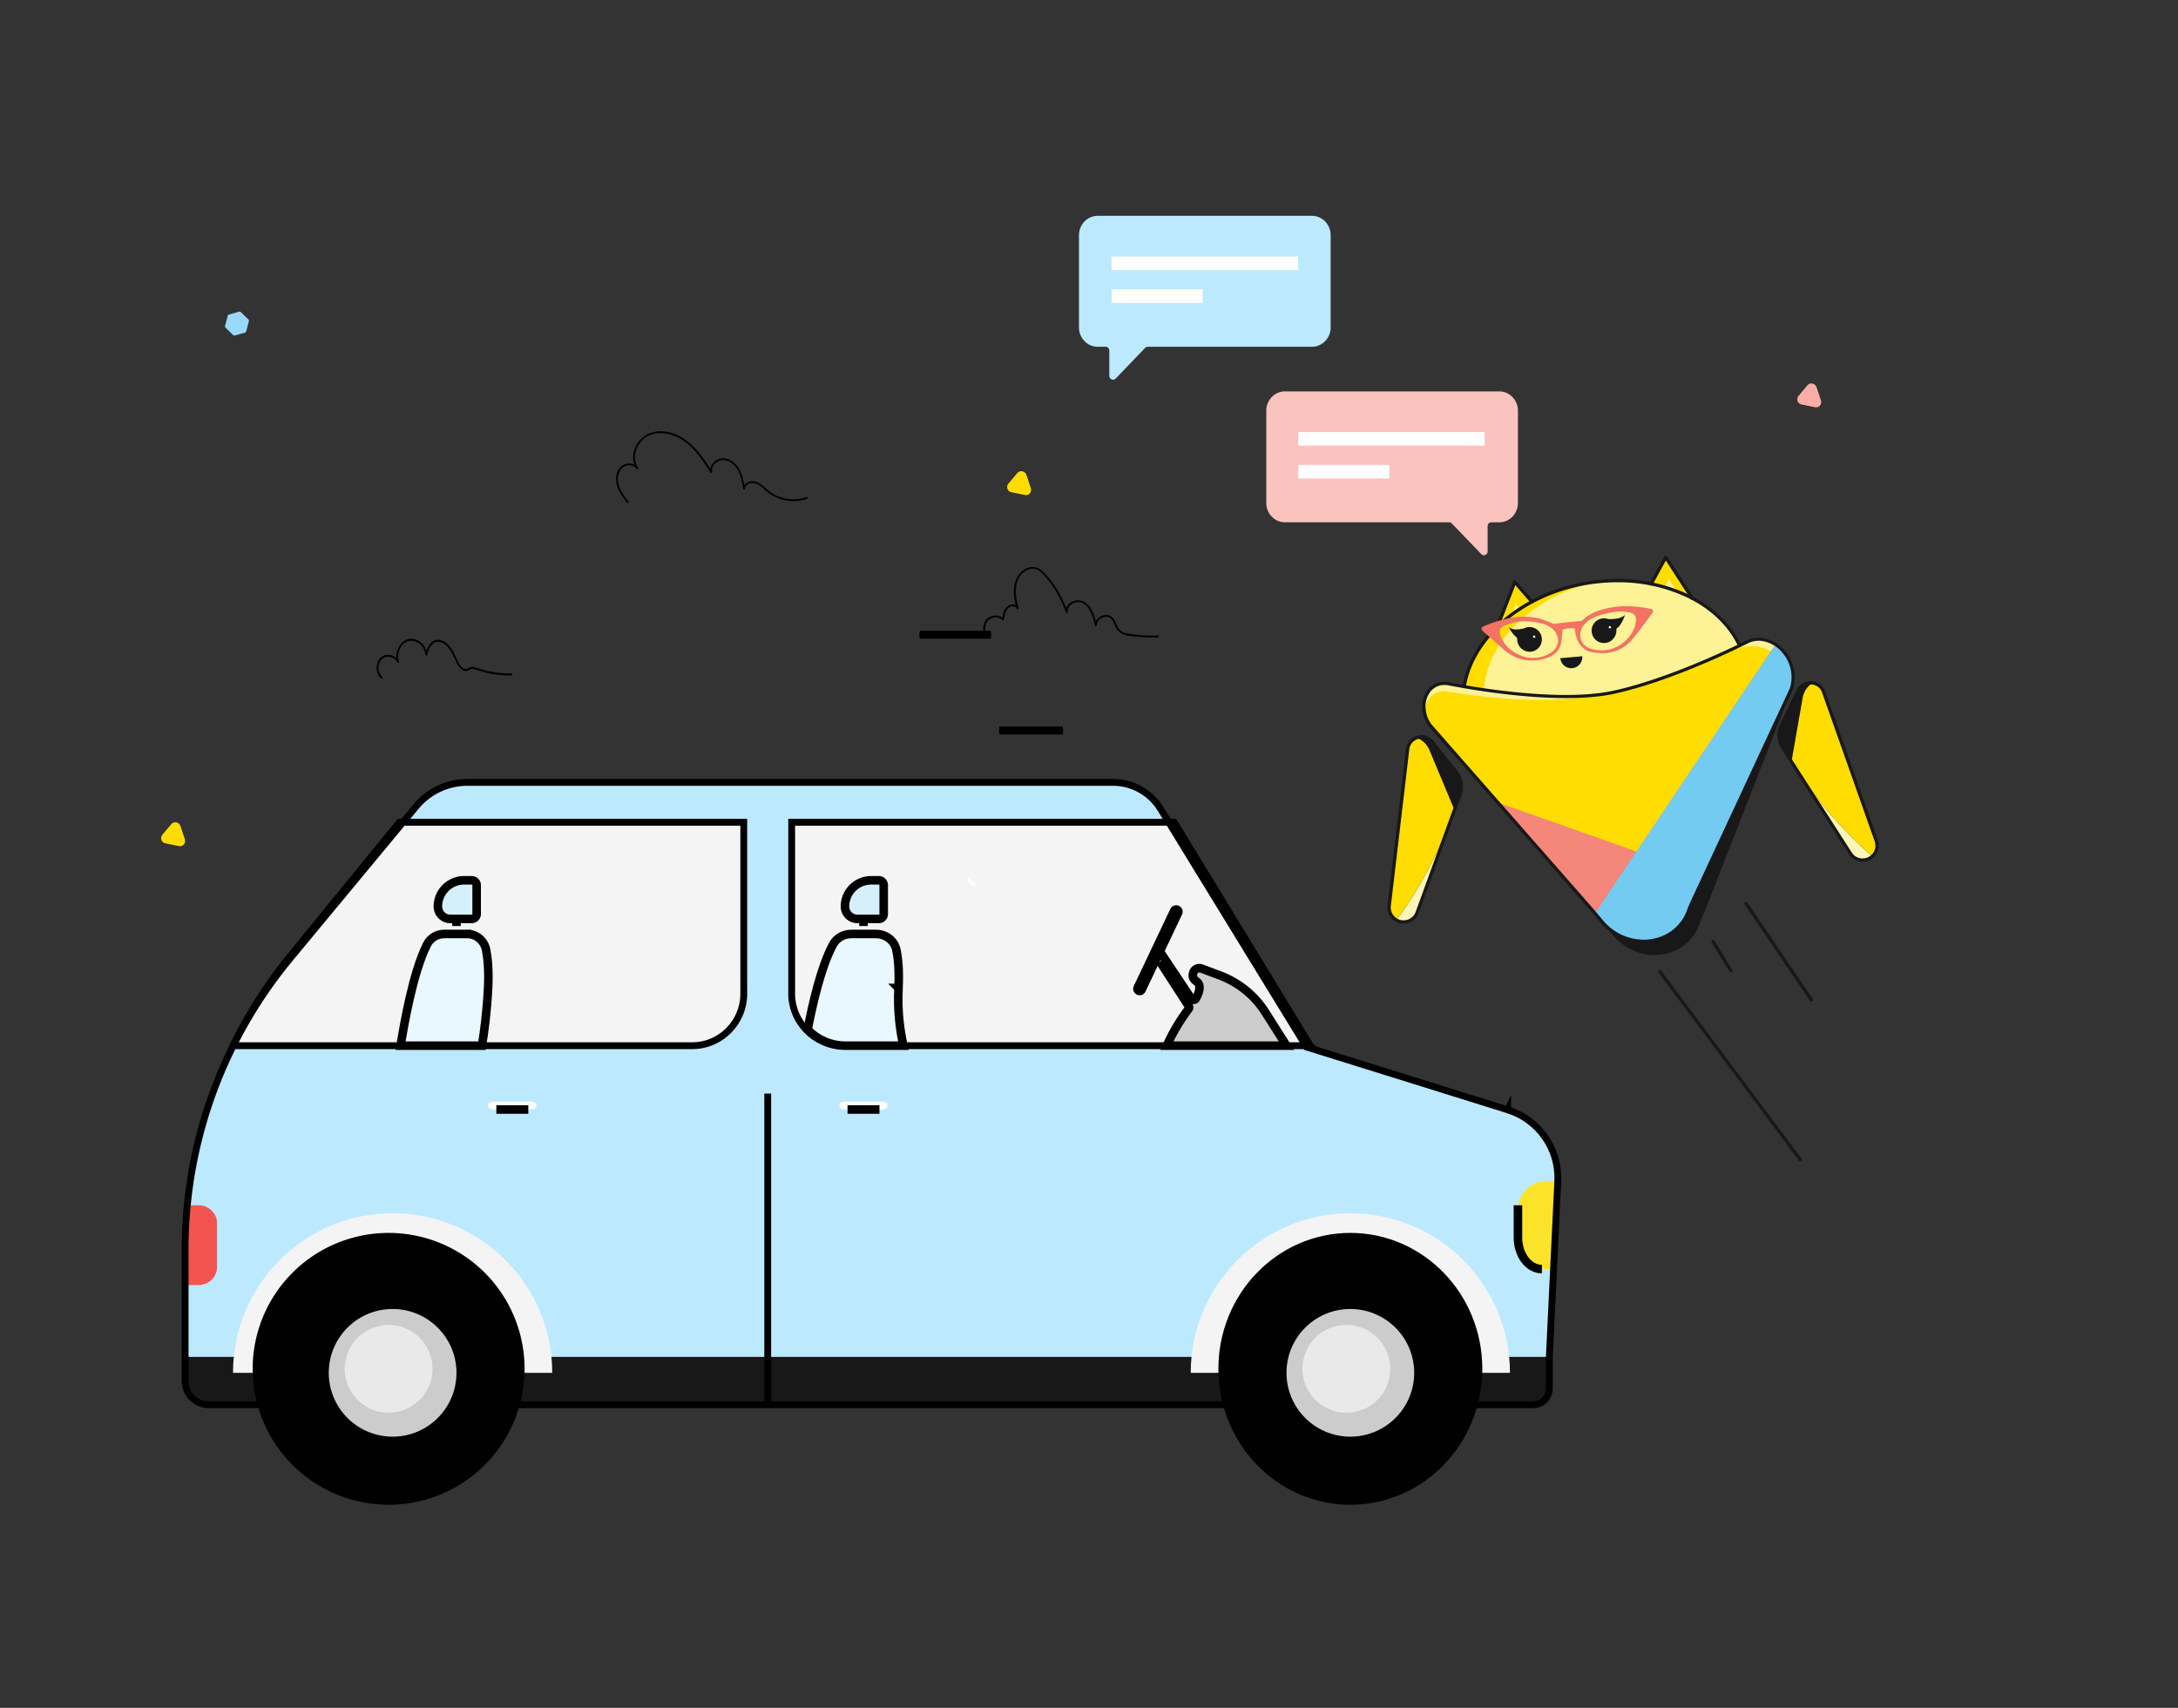 <svg xmlns="http://www.w3.org/2000/svg" xmlns:xlink="http://www.w3.org/1999/xlink" width="255" height="200" fill="none" xmlns:v="https://vecta.io/nano"><rect width="100%" height="100%" fill="#333333" stroke="none"/><style><![CDATA[.B{stroke:#000}.C{stroke-miterlimit:10}.D{fill:#fff}.E{fill:#fd0}.F{fill:#181818}.G{fill:#f4f4f4}.H{stroke-width:.8}.I{fill:#fdf295}]]></style><g fill="#000"><path d="M73.583 58.731c-.569-.729-1.198-1.537-1.24-2.511-.033-.789.365-1.633 1.213-1.718.381-.038.784.091.998.433l.179-.106c-.934-1.3-.088-3.217 1.252-3.826.871-.394 1.873-.343 2.763-.042s1.73.903 2.407 1.614c.79.829 1.417 1.798 2.036 2.761.067.104.213.036.19-.083-.073-.399.119-.78.413-1.037a1.33 1.33 0 0 1 1.119-.314c.869.157 1.454.948 1.736 1.747.181.513.273 1.054.365 1.59.021.127.194.081.204-.028.05-.473.592-.668.996-.64.563.038 1.017.511 1.421.863.852.742 1.892 1.185 3.017 1.245a4.77 4.77 0 0 0 1.834-.265c.125-.044.071-.25-.056-.204a4.68 4.68 0 0 1-3.465-.148 4.71 4.71 0 0 1-.746-.426c-.258-.182-.49-.399-.729-.604-.402-.346-.871-.698-1.425-.672-.494.023-1 .314-1.059.852l.204-.028c-.173-1.024-.375-2.131-1.144-2.882-.323-.316-.729-.554-1.175-.617a1.52 1.52 0 0 0-1.202.344c-.377.31-.598.787-.508 1.279l.19-.083c-1.127-1.75-2.363-3.631-4.37-4.4-.921-.352-1.971-.45-2.907-.095-.767.29-1.378.897-1.707 1.658-.354.819-.373 1.803.163 2.547.077.108.254.011.179-.106-.438-.698-1.471-.687-2.038-.165-.717.662-.659 1.8-.298 2.628.254.585.652 1.092 1.04 1.59.083.106.229-.044.148-.151h.004zm34.161 16.072h8.2c.14 0 .14-.934 0-.934h-8.2c-.14 0-.14.934 0 .934z"/><path d="M115.666 74.613a1.56 1.56 0 0 1-.052-1.856 1.21 1.21 0 0 1 1.735-.155c.054.051.164.036.181-.047.089-.467.178-1.046.561-1.379.289-.25.789-.261.971.115.054.108.233.032.197-.083-.437-1.424-.662-3.516.891-4.392.277-.155.599-.246.917-.206.394.049.714.295.982.564.586.583 1.086 1.267 1.519 1.965a13.14 13.14 0 0 1 1.222 2.572c.036.106.22.098.212-.028-.048-.668.553-1.15 1.202-1.169.796-.023 1.305.706 1.579 1.351.191.446.31.917.411 1.388.026.123.206.085.212-.028.031-.437.351-.806.77-.942a.9.9 0 0 1 1.108.426c.147.25.234.53.365.787a1.57 1.57 0 0 0 .569.632c.515.32 1.179.359 1.77.42a19.77 19.77 0 0 0 2.58.096c.139-.004.139-.216 0-.212a19.68 19.68 0 0 1-2.425-.079l-1.098-.144c-.299-.061-.602-.157-.842-.35-.499-.399-.508-1.105-.949-1.545-.31-.31-.788-.367-1.192-.216-.491.18-.842.611-.876 1.129l.212-.028c-.191-.878-.45-1.878-1.162-2.499-.285-.25-.623-.401-1.01-.397a1.61 1.61 0 0 0-.978.34c-.322.255-.502.636-.471 1.042l.212-.028c-.58-1.67-1.491-3.278-2.73-4.564-.283-.295-.621-.575-1.034-.666-.325-.072-.662-.028-.967.1-.714.295-1.207.961-1.41 1.68-.284 1.006-.106 2.081.194 3.062l.197-.083c-.214-.441-.794-.499-1.185-.25-.515.325-.638 1.023-.74 1.566l.182-.047c-.441-.41-1.119-.488-1.646-.187s-.786.968-.727 1.566a1.68 1.68 0 0 0 .383.933c.088.104.242-.047.153-.151l.007-.004zm-70.904 4.668c-.56-.488-.619-1.543-.07-2.071s1.467-.316 1.819.354c.059.111.237.038.193-.092-.246-.736.015-1.592.555-2.078.594-.533 1.425-.427 1.984.113a1.84 1.84 0 0 1 .564 1.179c.008.13.172.163.208.031.199-.705.507-1.585 1.302-1.555s1.319.785 1.67 1.484l.587 1.17c.193.326.458.682.822.757.172.035.329-.009.483-.094.097-.054.189-.113.297-.135.123-.024.248-.002.369.028l1.316.392a12.06 12.06 0 0 0 3.019.34c.136 0 .136-.238 0-.236a11.79 11.79 0 0 1-2.815-.295c-.464-.106-.914-.257-1.367-.399-.206-.064-.426-.108-.634-.043-.191.059-.354.231-.562.219-.42-.021-.7-.552-.886-.908l-.606-1.215c-.375-.672-.975-1.3-1.732-1.302-.88-.005-1.244.932-1.469 1.729l.208.031c-.068-.925-.761-1.71-1.577-1.859s-1.577.41-1.893 1.248a2.21 2.21 0 0 0-.049 1.46l.193-.092a1.41 1.41 0 0 0-1.649-.701c-.655.205-1.011.936-.933 1.668.042.403.212.785.502 1.038.106.092.257-.073.151-.168z"/></g><path d="M54.723 91.625h75.592a6.52 6.52 0 0 1 5.563 3.116l17.088 27.951 23.548 7.368c3.639 1.138 6.051 4.585 5.87 8.388l-1.067 22.322H21.672v-14.313a53.64 53.64 0 0 1 12.307-34.185L48.716 94.45a7.8 7.8 0 0 1 6.009-2.827l-.002.002z" fill="#bde9ff"/><path d="M177.721 141.747v3.474c0 1.879 1.433 3.402 3.2 3.402h1.02l.445-9.895.007-.384h-1.472c-1.767 0-3.2 1.523-3.2 3.403z" fill="#fbe329"/><path d="M177.721 141.148v3.776c0 2.043 1.255 3.699 2.804 3.699" class="B C"/><path d="M25.41 148.405v-5.171c0-1.153-.98-2.086-2.191-2.086h-1.27a50.44 50.44 0 0 0-.276 5.254v4.09h1.546c1.211 0 2.191-.934 2.191-2.087z" fill="#f2554e"/><use xlink:href="#D" class="G"/><path d="M150.619 122.459l-2.397-3.884c-1.193-1.935-2.996-3.428-5.132-4.251l-2.017-.778c-.368-.142-.797.031-.933.396-.127.346-.139.768.329 1.079.645.428.253 1.409-.053 1.978-.109.203-.399.213-.524.02l-3.66-5.634c-.156-.242-.534-.15-.559.136-.006.065.011.13.046.187l3.883 6.167c.066.105.062.237-.012.337-.372.497-1.516 2.098-2.454 4.247h13.487-.004z" fill="#ccc"/><path d="M135.807 112.612l3.363 5.205c.069.107.064.241-.013.341a22.52 22.52 0 0 0-2.55 4.301h14.016l-2.491-3.932c-1.24-1.96-3.114-3.472-5.333-4.305l-2.096-.788c-.382-.144-.828.031-.969.401-.133.35-.145.778.341 1.092.67.434.263 1.428-.055 2.004-.113.205-.414.216-.545.02l-3.803-5.705" class="B C"/><use xlink:href="#E" fill="#e9f7ff"/><use xlink:href="#F" class="G"/><use xlink:href="#G" fill="#e9f7ff"/><g class="B C"><use xlink:href="#E"/><use xlink:href="#G"/><g class="H"><use xlink:href="#D"/><use xlink:href="#F"/></g></g><path d="M21.672 158.902h159.787v3.703c0 1.051-.852 1.903-1.902 1.903H24.459a2.79 2.79 0 0 1-2.787-2.788v-2.818z" class="F"/><path d="M176.514 129.963l-23.548-7.349-17.087-27.883c-1.183-1.93-3.291-3.108-5.563-3.108H54.725c-2.326 0-4.528 1.035-6.009 2.82L33.98 112.221c-7.956 9.6-12.307 21.656-12.307 34.101v15.412c0 1.531 1.248 2.774 2.786 2.774h155.039c1.049 0 1.9-.847 1.9-1.892v-3.685h-.002l.989-20.598c.181-3.794-2.231-7.232-5.87-8.367v-.003z" class="B C H"/><path d="M64.656 160.77h-6.801c0-6.553-5.332-11.888-11.889-11.888S34.08 154.214 34.08 160.77h-6.801c0-10.304 8.384-18.688 18.687-18.688s18.69 8.384 18.69 18.688z" class="G"/><path d="M45.5 175.721a15.42 15.42 0 0 0 15.418-15.418A15.42 15.42 0 0 0 45.5 144.885a15.42 15.42 0 0 0-15.418 15.418A15.42 15.42 0 0 0 45.5 175.721z" fill="#000" class="B C"/><path d="M45.967 168.246c4.129 0 7.475-3.347 7.475-7.476s-3.347-7.475-7.475-7.475-7.475 3.347-7.475 7.475a7.48 7.48 0 0 0 7.475 7.476z" fill="#ccc"/><path d="M45.5 165.443a5.14 5.14 0 0 0 5.139-5.14 5.14 5.14 0 0 0-5.139-5.139 5.14 5.14 0 0 0-5.139 5.139 5.14 5.14 0 0 0 5.139 5.14z" fill="#e9e9e9"/><path d="M176.787 160.77h-6.801c0-6.553-5.332-11.888-11.889-11.888s-11.886 5.332-11.886 11.888h-6.801c0-10.304 8.384-18.688 18.687-18.688s18.69 8.384 18.69 18.688z" class="G"/><path d="M158.098 175.721c8.258 0 14.951-6.903 14.951-15.418s-6.693-15.418-14.951-15.418-14.95 6.903-14.95 15.418 6.693 15.418 14.95 15.418z" fill="#000" class="B C"/><path d="M158.098 168.246a7.48 7.48 0 0 0 7.476-7.476 7.48 7.48 0 0 0-7.476-7.475c-4.128 0-7.475 3.347-7.475 7.475a7.48 7.48 0 0 0 7.475 7.476z" fill="#ccc"/><path d="M157.631 165.443a5.14 5.14 0 0 0 5.14-5.14 5.14 5.14 0 0 0-5.14-5.139 5.14 5.14 0 0 0-5.139 5.139 5.14 5.14 0 0 0 5.139 5.14z" fill="#e9e9e9"/><use xlink:href="#H" class="D"/><path d="M61.853 129.934h-3.738" class="B C"/><use xlink:href="#H" x="41.115" class="D"/><path d="M102.967 129.934H99.23" class="B C"/><path d="M114.081 103.368a1.71 1.71 0 0 1-.171-.086l-.022-.012c-.013-.008-.027-.016-.04-.029-.03-.02-.058-.04-.087-.065a1.36 1.36 0 0 1-.155-.139l-.074-.077s-.022-.025-.008-.008-.005-.009-.008-.009a.43.43 0 0 1-.038-.049c-.055-.069-.139-.085-.193 0-.047.074-.057.217 0 .29.212.265.456.465.723.58.068.028.152-.037.169-.143s-.022-.22-.096-.253z" class="D"/><path d="M138.035 106.085l-.002-.001c-.378-.179-.829-.018-1.007.358l-4.286 9.033c-.178.377-.017.827.361 1.006l.002.001c.378.178.829.018 1.007-.359l4.286-9.033c.178-.376.017-.827-.361-1.005z" fill="#000"/><path d="M102.004 103.089h.888a.57.57 0 0 1 .572.571v3.382a.57.57 0 0 1-.572.572h-2.503a1.46 1.46 0 0 1-1.461-1.457c0-1.693 1.378-3.068 3.076-3.068z" fill="#d6f0fb"/><g class="B C"><path d="M102.004 103.089h.888a.57.57 0 0 1 .572.571v3.382a.57.57 0 0 1-.572.572h-2.503a1.46 1.46 0 0 1-1.461-1.457c0-1.693 1.378-3.068 3.076-3.068h0z"/><path d="M101.098 108.443v-.935"/></g><path d="M54.344 103.089h.888c.317 0 .573.257.573.571v3.382c0 .317-.258.572-.573.572h-2.503a1.46 1.46 0 0 1-1.461-1.457c0-1.693 1.378-3.068 3.076-3.068z" fill="#d6f0fb"/><g class="B C"><path d="M54.344 103.089h.888c.317 0 .573.257.573.571v3.382c0 .317-.258.572-.573.572h-2.503a1.46 1.46 0 0 1-1.461-1.457c0-1.693 1.378-3.068 3.076-3.068h0z"/><path d="M53.443 108.443v-.935"/><path d="M89.885 128.066v36.442" class="H"/></g><path d="M117.01 86.016h7.423c.035 0 .035-.934 0-.934h-7.423c-.035 0-.035.934 0 .934z" fill="#000"/><g clip-path="url(#A)"><path d="M208.73 87.613l1.016 1.582 4.114 6.404 2.789 4.345c.168.263.405.474.685.611a1.69 1.69 0 0 0 .904.162c.311-.031.607-.146.855-.335a1.68 1.68 0 0 0 .553-.733 1.67 1.67 0 0 0 .023-1.184l-6.159-17.424c-.095-.282-.267-.531-.497-.719s-.508-.309-.803-.347c-.341-.052-.689.007-.994.168s-.55.416-.7.727l-1.953 4.013a2.79 2.79 0 0 0-.274 1.387c.03.478.181.941.441 1.343z" fill="#fdf6b8"/><path d="M208.73 87.613l1.016 1.582.27.422c2.553 3.969 5.65 7.561 9.199 10.671.195-.176.345-.394.441-.639a1.67 1.67 0 0 0 .023-1.184l-6.16-17.424a1.59 1.59 0 0 0-.496-.719c-.23-.189-.508-.309-.803-.347a1.61 1.61 0 0 0-.995.168c-.305.161-.55.416-.699.727l-1.954 4.013c-.21.43-.306.907-.278 1.385s.178.941.436 1.344z" class="F"/><path d="M209.746 89.195l.27.422c2.553 3.969 5.65 7.561 9.199 10.671.195-.176.345-.394.441-.639a1.67 1.67 0 0 0 .023-1.184l-6.16-17.424a1.59 1.59 0 0 0-.496-.719c-.23-.189-.508-.309-.803-.347-.31.199-.575.462-.777.77s-.337.656-.395 1.02l-1.3 7.421-.002.01z" class="E"/><path d="M170.927 93.083l-.643 1.769-2.601 7.151-1.765 4.851c-.105.294-.29.552-.533.747a1.69 1.69 0 0 1-.845.358c-.31.039-.624-.009-.908-.137s-.527-.334-.701-.592a1.67 1.67 0 0 1-.285-1.155l2.165-18.353c.031-.296.144-.577.327-.811a1.59 1.59 0 0 1 .707-.515 1.61 1.61 0 0 1 1.848.501l2.791 3.484c.3.374.498.82.576 1.293s.031.959-.133 1.409z" fill="#fdf6b8"/><path d="M170.927 93.083l-.643 1.769-.172.47c-1.612 4.433-3.837 8.618-6.612 12.433a1.71 1.71 0 0 1-.577-.525c-.233-.338-.335-.748-.285-1.155l2.166-18.353c.03-.296.144-.577.326-.811a1.59 1.59 0 0 1 .707-.515 1.61 1.61 0 0 1 1.848.501l2.791 3.484c.301.374.501.819.58 1.292s.034.959-.129 1.41z" class="F"/><g class="E"><path d="M170.284 94.852l-.172.47c-1.612 4.433-3.837 8.618-6.612 12.433a1.71 1.71 0 0 1-.577-.525c-.233-.338-.335-.748-.285-1.155l2.166-18.353a1.58 1.58 0 0 1 .326-.811 1.59 1.59 0 0 1 .707-.515 2.64 2.64 0 0 1 .929.58 2.63 2.63 0 0 1 .611.908l2.901 6.953.006.015zm28.192-24.232l-3.442-5.346-3.253 5.906"/></g><path d="M197.206 70.725l-1.814-2.941-1.63 3.421" class="I"/><path d="M175.006 74.217l2.346-6.06 4.297 4.972" class="E"/><path d="M176.265 74.009l1.212-3.313 2.241 2.941" class="I"/><path d="M171.239 81.646a.38.38 0 0 0 0 .067l2.756.352a54.56 54.56 0 0 0 14.169-.508 53.48 53.48 0 0 0 15.867-5.155 1.43 1.43 0 0 0-.155-.448l-.526-.949c-2.739-4.982-9.432-7.655-16.362-6.88-.373.04-.748.091-1.124.152-7.33 1.205-13.361 6.079-14.419 11.967l-.193 1.066c-.019.111-.023.223-.013.335z" class="E"/><g class="I"><path d="M173.649 81.249c.022.304.147.592.354.816a54.56 54.56 0 0 0 14.169-.508 53.49 53.49 0 0 0 15.867-5.155 1.43 1.43 0 0 0-.156-.448l-.525-.949c-2.739-4.982-9.432-7.655-16.362-6.88-6.799 1.48-12.235 6.146-13.153 11.727l-.175 1.064c-.02.11-.026.222-.019.333z"/><path d="M209.748 80.645l-11.919 25.602c-.841 2.851-3.443 4.223-6.023 3.956a6.53 6.53 0 0 1-2.638-.898c-.804-.485-1.495-1.138-2.024-1.915l-19.709-22.461c-1.038-1.45-.909-3.245.077-4.262l.013-.012a2.3 2.3 0 0 1 .986-.558c.369-.101.759-.108 1.132-.019 2.433.474 10.202 1.846 16.337 1.39 1.039-.07 2.072-.216 3.091-.435 5.823-1.297 12.341-4.32 14.883-5.565l.603-.298c.41-.216.867-.327 1.33-.323 2.649.066 4.722 2.976 3.861 5.8z"/></g><path d="M169.029 82.596a2.28 2.28 0 0 1 1.001-.627c.384-.118.791-.132 1.182-.042 2.833.554 12.979 2.345 19.231.951 6.287-1.403 11.839-5.655 13.762-6.622.474-.246 1.007-.355 1.54-.316 2.527.212 4.458 3.02 3.638 5.746l-9.892 25.303c-.193.408-.385.816-.534 1.24-1.515 4.204-7.079 4.874-10.084 1.309l-1.238-1.481-18.616-21.318c-.993-1.399-.895-3.114.01-4.142z" class="F"/><path d="M207.568 80.236l-12.58 26.405c-.216.801-.617 1.541-1.169 2.161s-1.241 1.102-2.013 1.409c-.933-.106-1.833-.412-2.638-.897a6.54 6.54 0 0 1-2.024-1.915l-19.709-22.472c-.012-.013-.021-.029-.031-.042-1.305-1.877-.065-4.235 2.031-3.892 4.323.691 11.607 1.54 16.541.475a21.57 21.57 0 0 0 3.091-.435c4.73-1.055 9.917-3.245 13.061-4.699 1.657-.77 4.414-1.055 5.582.35.641.78.196 2.418-.142 3.552z" class="E"/><path d="M209.748 80.645l-10.19 21.893-1.733 3.719c-1.395 4.731-7.688 5.405-10.685 1.143l-.385-.449-11.38-12.972 16.233 5.744 16.267-24.254h.01l.183.129c.067.046.127.094.192.144s.114.092.168.143l.044.038c.1.092.193.192.287.291s.133.154.192.235l.118.16.137.192c.042.062.084.135.125.206a4.53 4.53 0 0 1 .396.897 2.02 2.02 0 0 1 .048.164c.014.054.025.087.037.133l.046.206a4.52 4.52 0 0 1-.11 2.239z" fill="#f4867a"/><path d="M209.748 80.645l-10.19 21.893-1.733 3.719c-1.395 4.731-7.688 5.405-10.685 1.143l-.385-.449 4.853-7.228 16.267-24.254h.01l.183.129c.067.046.127.094.192.144s.114.092.168.143l.044.038c.098.092.193.192.287.291s.133.154.192.235l.118.16.137.192c.042.062.084.135.125.206a4.53 4.53 0 0 1 .396.897 2.02 2.02 0 0 1 .048.164c.014.054.025.087.037.133s.033.137.046.206a4.52 4.52 0 0 1-.11 2.239z" fill="#73cbf2"/><g class="F"><path d="M162.929 107.23h-.193c0 .039.012.077.035.109a1.86 1.86 0 0 0 .673.606c.27.144.572.219.878.218.376 0 .744-.11 1.057-.317a1.88 1.88 0 0 0 .722-.924l5.005-13.771a2.98 2.98 0 0 0 .141-1.506 2.97 2.97 0 0 0-.617-1.381l-2.785-3.482a1.79 1.79 0 0 0-.626-.504c-.244-.118-.512-.18-.783-.179-.432 0-.851.151-1.184.425a1.79 1.79 0 0 0-.633 1.182l-2.164 18.35c-.009.074-.014.148-.013.222a1.88 1.88 0 0 0 .329 1.062l.158-.109.159-.108a1.5 1.5 0 0 1-.261-.845c0-.059.003-.117.011-.175l2.164-18.353a1.4 1.4 0 0 1 .496-.93 1.48 1.48 0 0 1 .938-.337 1.4 1.4 0 0 1 .617.141 1.41 1.41 0 0 1 .492.398l2.787 3.482c.372.461.576 1.034.577 1.626a2.58 2.58 0 0 1-.157.887l-5.005 13.771a1.48 1.48 0 0 1-.578.735c-.249.167-.543.255-.843.254a1.47 1.47 0 0 1-1.234-.656l-.159.108h.192c0-.039-.011-.076-.033-.108l-.163.108zm56.719-7.579l-.179-.071a1.48 1.48 0 0 1-.577.708 1.52 1.52 0 0 1-.826.241 1.48 1.48 0 0 1-.719-.181c-.22-.121-.406-.296-.54-.508l-7.917-12.329a2.6 2.6 0 0 1-.15-2.545l1.954-4.01c.119-.252.309-.464.548-.608a1.47 1.47 0 0 1 1.54.042c.256.172.448.424.547.716l6.16 17.423c.055.16.084.329.084.499a1.51 1.51 0 0 1-.104.552c-.009.023-.013.047-.013.071h.192l.179.071a1.9 1.9 0 0 0 .131-.695 1.84 1.84 0 0 0-.108-.627l-6.159-17.422a1.79 1.79 0 0 0-.697-.907 1.85 1.85 0 0 0-1.954-.052c-.304.182-.547.45-.699.77l-1.946 4.01a3 3 0 0 0-.295 1.483c.031.511.192 1.006.469 1.437l7.917 12.319c.168.267.402.486.679.638a1.86 1.86 0 0 0 .903.228 1.93 1.93 0 0 0 1.036-.302c.328-.214.581-.525.723-.889.009-.023.013-.047.014-.071h-.193l.179.071-.179-.062zm-52.213-18.899l.144.127a2.02 2.02 0 0 1 .699-.497c.266-.114.552-.169.841-.163a2.61 2.61 0 0 1 .483.046c2.099.408 8.143 1.484 13.731 1.486 2.059 0 4.058-.146 5.775-.529 6.379-1.424 13.564-4.897 15.514-5.873.388-.199.816-.304 1.252-.308h.207a3.87 3.87 0 0 1 2.597 1.386c.69.804 1.071 1.828 1.076 2.887a4.34 4.34 0 0 1-.192 1.265l.192.056-.175-.081-11.499 24.706c-.193.412-.385.83-.541 1.269-.375 1.072-1.09 1.992-2.037 2.62-.911.591-1.975.902-3.06.895a6.23 6.23 0 0 1-2.629-.601c-.821-.39-1.548-.955-2.128-1.655l-1.255-1.492-18.856-21.494-.145.127.158-.112a3.55 3.55 0 0 1-.685-2.067 2.81 2.81 0 0 1 .67-1.871l-.145-.127-.144-.129a3.2 3.2 0 0 0-.77 2.127 3.96 3.96 0 0 0 .756 2.291l.012.015 18.853 21.49 1.253 1.49c.616.743 1.388 1.343 2.26 1.756a6.62 6.62 0 0 0 2.791.637 5.94 5.94 0 0 0 3.272-.963 5.57 5.57 0 0 0 2.187-2.812c.15-.416.337-.824.529-1.234l11.498-24.683v-.025a4.72 4.72 0 0 0 .206-1.376 4.86 4.86 0 0 0-1.169-3.141c-.715-.863-1.743-1.409-2.858-1.519h-.239a3.19 3.19 0 0 0-1.423.348c-1.936.962-9.112 4.427-15.428 5.84-1.68.375-3.657.522-5.696.522-5.54 0-11.57-1.072-13.657-1.478a2.88 2.88 0 0 0-.556-.054c-.344-.007-.685.06-1.001.196a2.4 2.4 0 0 0-.83.593l.162.11z"/><path d="M203.735 75.311l-.206-.397c-1.236-2.244-3.257-4.023-5.727-5.24-2.634-1.255-5.52-1.895-8.438-1.871-.799 0-1.596.045-2.389.135l-1.134.156c-3.698.606-7.068 2.139-9.653 4.267s-4.385 4.857-4.924 7.854a.19.19 0 0 0 .001.075c.006.025.016.048.03.069s.033.038.055.052.045.023.07.027c.05.009.101-.002.143-.031s.07-.073.08-.123c.52-2.887 2.262-5.544 4.791-7.627s5.836-3.588 9.469-4.185c.371-.062.745-.112 1.114-.152a21.01 21.01 0 0 1 2.347-.131c2.862-.026 5.693.6 8.277 1.833 2.414 1.188 4.369 2.914 5.561 5.08l.167-.092-.169.088.204.385c.012.022.028.043.047.059a.19.19 0 0 0 .141.045c.025-.002.049-.009.072-.021s.042-.028.059-.047.028-.042.036-.066.011-.049.008-.075-.009-.05-.02-.072l-.012.004z"/><path d="M175.471 73.547l1.945-5.022 1.792 2.073c.016.019.036.035.059.047s.047.018.072.02.051-.001.075-.009.046-.02.065-.037.035-.037.047-.059a.18.18 0 0 0 .02-.072c.002-.025-.001-.051-.009-.075s-.02-.046-.037-.066l-2.004-2.316c-.021-.025-.049-.044-.08-.055a.2.2 0 0 0-.097-.009c-.033.005-.063.02-.088.041a.19.19 0 0 0-.058.079l-2.062 5.32a.21.21 0 0 0-.013.074c0 .025.006.05.017.074s.024.044.043.062.04.031.063.041a.17.17 0 0 0 .074.013c.025-.001.051-.006.074-.016s.044-.025.062-.043.031-.04.04-.063v-.002zm22.797-3.607l-3.08-4.77a.19.19 0 0 0-.073-.067c-.029-.016-.062-.023-.096-.022s-.066.011-.094.029-.052.042-.068.072l-1.709 3.103c-.012.022-.02.047-.023.072a.21.21 0 0 0 .007.075c.007.024.019.047.035.067s.036.036.058.048c.045.024.097.029.146.015a.19.19 0 0 0 .114-.092l1.553-2.82 2.907 4.501c.028.043.071.073.121.084a.19.19 0 0 0 .145-.027.2.2 0 0 0 .084-.122.19.19 0 0 0-.027-.145zm-4.077 43.977l16.431 22.011c.015.02.034.037.056.05s.046.022.071.025a.19.19 0 0 0 .075-.004c.025-.006.048-.017.068-.032s.037-.034.05-.056a.2.2 0 0 0 .025-.071.21.21 0 0 0-.004-.075c-.007-.025-.018-.048-.033-.068l-16.429-22.009c-.014-.023-.033-.042-.055-.057a.19.19 0 0 0-.151-.028c-.026.006-.05.017-.072.033s-.039.036-.052.059-.021.048-.024.075 0 .053.008.078.021.049.038.069m6.181-3.581l2.118 3.45c.027.041.07.07.119.08a.19.19 0 0 0 .226-.14.19.19 0 0 0-.018-.142l-2.118-3.448c-.029-.035-.07-.058-.114-.066a.2.2 0 0 0-.131.024c-.039.023-.069.059-.084.102s-.014.09.002.133m3.888-4.424l7.652 11.301c.029.043.073.071.123.081s.102-.002.145-.031.07-.072.079-.122-.001-.101-.029-.143l-7.646-11.301c-.029-.043-.073-.071-.124-.081s-.102.002-.144.031-.071.072-.08.122a.19.19 0 0 0 .028.143m-15.994-33.411c-.262-.092-.544-.107-.814-.043a1.45 1.45 0 0 0-.709.405c-.192.2-.323.451-.376.724s-.027.554.075.812a1.44 1.44 0 0 0 .503.642c.226.161.493.254.77.268a1.44 1.44 0 0 0 .793-.192 1.45 1.45 0 0 0 .563-.59 1.4 1.4 0 0 0 .167-.77.24.24 0 0 1 .031-.131.23.23 0 0 1 .098-.092c.308-.173.753-1.066.882-1.525-.466.499-1.477.518-1.983.493zm-8.889.969a1.44 1.44 0 0 0-.943.121c-.495.127-1.334.26-1.764-.137.172.426.444.805.792 1.105a.4.4 0 0 1 .123.141c.03.056.046.119.046.182a1.41 1.41 0 0 0 .031.296c.071.33.255.626.519.836a1.47 1.47 0 0 0 .932.319 1.45 1.45 0 0 0 .949-.39 1.44 1.44 0 0 0 .451-.922c.032-.352-.065-.704-.275-.989a1.44 1.44 0 0 0-.861-.557v-.006zm5.865 3.391a1.29 1.29 0 0 1-1.17 1.395c-.341.03-.679-.077-.94-.296a1.29 1.29 0 0 1-.456-.874l2.566-.225z"/></g><path d="M191.111 74.874c.822-.962 1.54-1.998 2.293-3.01.256-.345.175-.516-.273-.595-1.469-.266-2.947-.402-4.428-.137-1.251.223-2.462.578-3.414 1.492a.3.3 0 0 1-.149.096l-.783.064-2.472.271c-.052 0-.108-.054-.165-.075-.614-.214-1.213-.51-1.844-.624-2.097-.385-4.077.133-6.006.914-.531.214-.547.385-.11.77l2.062 1.815c1.33 1.257 2.872 1.763 4.67 1.365 1.076-.239 2.011-.703 2.279-1.902a14.09 14.09 0 0 0 .158-1.575 2.9 2.9 0 0 1 1.472-.129c.025 1.097.555 2.468 1.925 2.745 1.858.373 3.515-.021 4.785-1.486zm-9.649 1.629c-.579.344-1.237.532-1.911.543s-1.338-.153-1.928-.478c-.881-.423-1.572-1.16-1.936-2.067-.229-.591-.092-1.003.497-1.238a7.28 7.28 0 0 1 1.628-.464c.945-.087 1.898-.007 2.814.239a3.18 3.18 0 0 1 1.105.577c1.011.853.886 2.239-.269 2.887zm3.996-3.326c.6-.754 1.465-1.028 2.341-1.259.496-.142 1.004-.24 1.518-.293a5.49 5.49 0 0 1 1.454.104c.629.108.841.468.754 1.101-.225 1.684-1.89 3.211-3.688 3.32a4.52 4.52 0 0 1-1.54-.156c-1.288-.393-1.68-1.767-.839-2.824v.006z" fill="#f27264"/><g class="D"><path d="M188.621 73.438a.14.14 0 0 1-.03.1c-.023.028-.056.046-.092.05s-.071-.008-.099-.03a.14.14 0 0 1-.051-.091c-.005-.036.01-.069.033-.096s.054-.043.089-.047.07.006.098.027.046.052.052.087zm-8.867 1.101c.003.018.003.037-.002.055s-.013.035-.024.05-.025.027-.042.036-.034.015-.052.017-.037 0-.055-.005-.034-.014-.048-.027-.026-.027-.034-.043-.013-.035-.014-.053a.14.14 0 0 1 .032-.096c.022-.027.055-.043.09-.047s.07.006.097.027.047.052.052.087z"/></g></g><g clip-path="url(#B)"><path d="M169.975 61.298l3.451 3.591c.275.286.745.084.745-.321V61.62c0-.251.196-.454.437-.454h.931c1.206 0 2.182-1.016 2.182-2.271V48.107c0-1.255-.976-2.271-2.182-2.271h-25.101c-1.205 0-2.182 1.016-2.182 2.271v10.787c0 1.255.977 2.271 2.182 2.271h19.228a.43.43 0 0 1 .309.133z" fill="#fac3bd"/><g class="D"><path d="M152.001 50.6h21.826v1.59h-21.826V50.6zm.004 3.848h10.659v1.59h-10.659v-1.59z"/></g></g><g clip-path="url(#C)"><path d="M134.074 40.741l-3.451 3.59c-.275.286-.745.084-.745-.321v-2.948c0-.251-.195-.454-.437-.454h-.93c-1.206 0-2.183-1.016-2.183-2.271V27.55c0-1.255.977-2.271 2.183-2.271h25.1c1.206 0 2.182 1.016 2.182 2.271v10.788c0 1.255-.976 2.271-2.182 2.271h-19.228a.43.43 0 0 0-.309.133z" fill="#bde9ff"/><g class="D"><path d="M151.974 30.042h-21.827v1.59h21.827v-1.59zm-11.168 3.848h-10.659v1.59h10.659v-1.59z"/></g></g><path d="M26.406 38.373l.883.862c.026.026.058.044.093.053s.072.009.108-.001l1.193-.329c.035-.009.068-.027.093-.053s.044-.058.052-.093l.312-1.201a.2.2 0 0 0-.001-.106c-.01-.035-.029-.066-.055-.091l-.884-.862c-.026-.026-.058-.044-.093-.053a.21.21 0 0 0-.108.001l-1.196.334c-.035.01-.067.028-.092.054s-.044.058-.053.093l-.31 1.201a.2.2 0 0 0 .056.192z" fill="#97d9f7"/><path d="M20.069 96.498l-1.055 1.256c-.294.352-.123.929.343 1.005l1.595.326c.466.101.834-.352.687-.804l-.515-1.557c-.172-.452-.736-.578-1.055-.226zm99.049-41.115l-1.055 1.256c-.294.352-.122.929.344 1.005l1.594.326c.467.1.835-.352.687-.804l-.515-1.557c-.172-.452-.736-.578-1.055-.226z" class="E"/><path d="M211.627 45.104l-1.055 1.256c-.295.352-.123.929.343 1.005l1.595.326c.466.101.834-.352.687-.804l-.516-1.557c-.171-.452-.736-.578-1.054-.226z" fill="#f8ada7"/><defs><clipPath id="A"><path transform="translate(162.442 65.082)" d="M0 0h57.516v70.924H0z" class="D"/></clipPath><clipPath id="B"><path transform="translate(148.256 45.836)" d="M0 0h29.466v19.187H0z" class="D"/></clipPath><clipPath id="C"><path transform="translate(126.328 25.279)" d="M0 0h29.466v19.187H0z" class="D"/></clipPath><path id="D" d="M153.424 122.457l-15.942-26.162H92.689v20.062a6.1 6.1 0 0 0 6.094 6.102h54.643l-.002-.002z"/><path id="E" d="M105.194 115.697c.108-2.044-.043-3.487-.253-4.472-.232-1.079-1.233-1.848-2.38-1.848h-2.888c-.898 0-1.734.47-2.147 1.237-1.404 2.604-2.411 7.062-2.969 9.973 1.111 1.15 2.698 1.872 4.463 1.872h6.75c-.344-1.533-.723-3.945-.574-6.76l-.002-.002z"/><path id="F" d="M87.08 116.357V96.295H46.756l-12.74 15.621a54.33 54.33 0 0 0-6.737 10.543h53.773c3.33 0 6.031-2.732 6.031-6.102h-.002z"/><path id="G" d="M54.69 109.377h-2.695c-.838 0-1.619.47-2.004 1.237-1.645 3.269-2.707 9.463-3.089 11.845h9.526c.252-1.533.58-3.946.719-6.761.101-2.044-.04-3.487-.236-4.473-.217-1.079-1.15-1.848-2.221-1.848z"/><path id="H" d="M62.129 129h-4.291c-.363 0-.658.153-.658.342v.251c0 .188.295.341.658.341h4.291c.363 0 .658-.153.658-.341v-.251c0-.189-.295-.342-.658-.342z"/></defs></svg>